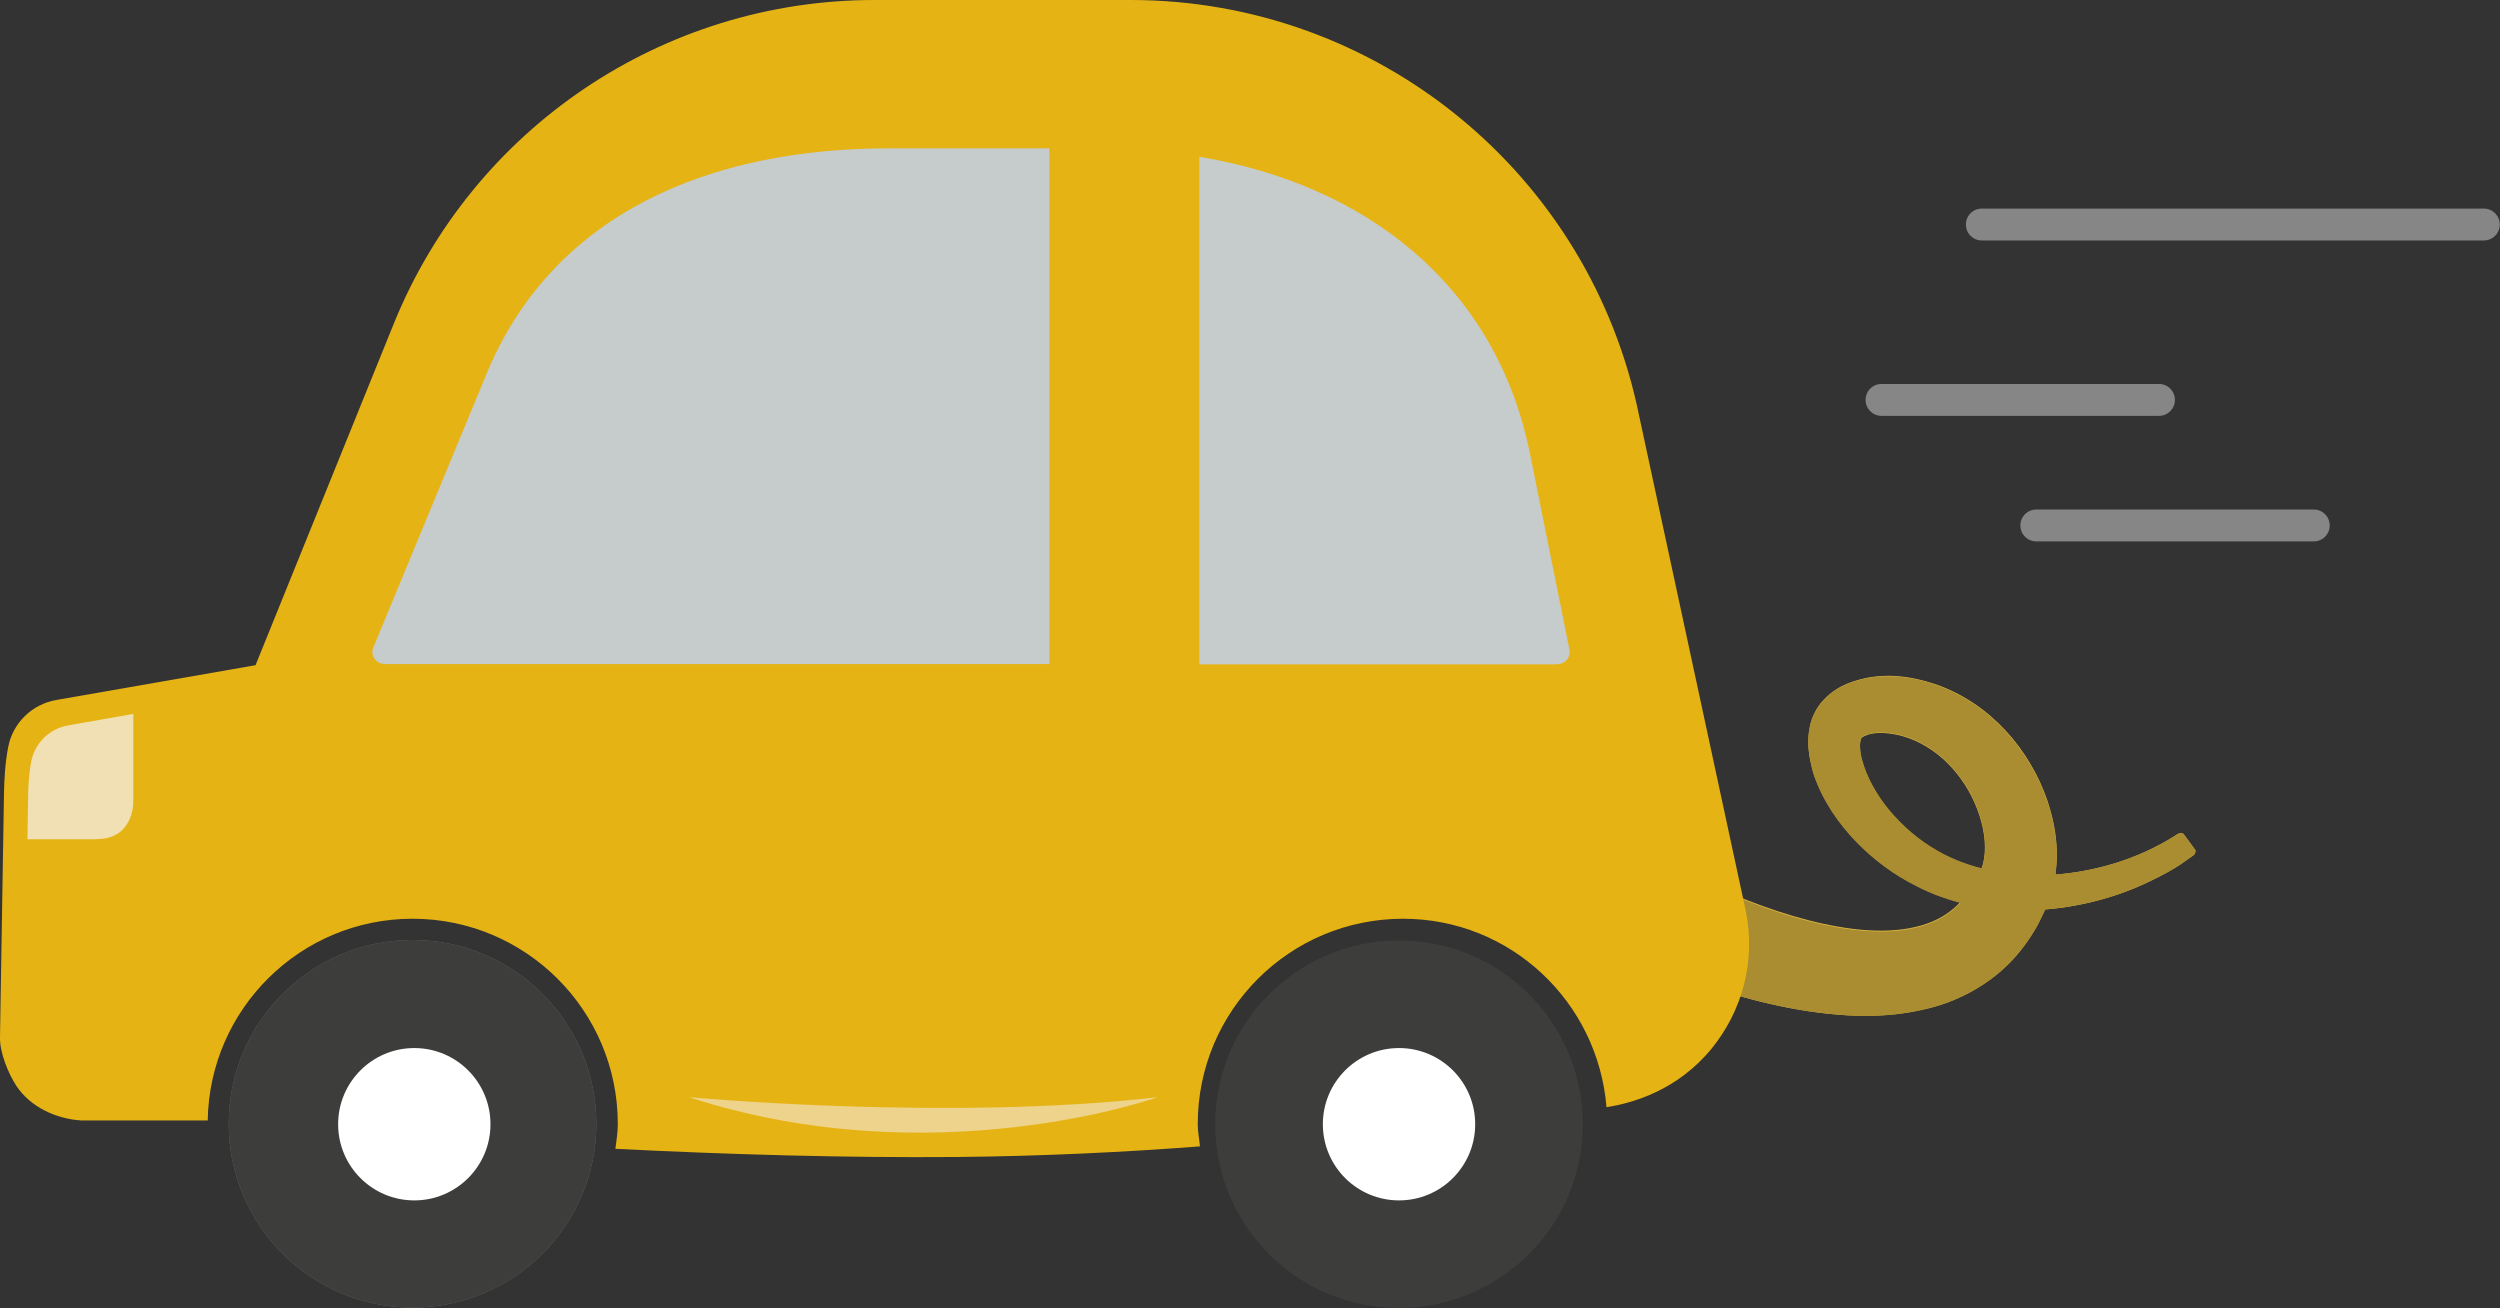 <?xml version="1.0" encoding="UTF-8"?><svg id="b" xmlns="http://www.w3.org/2000/svg" width="112.9" height="59.07" viewBox="0 0 112.9 59.07"><rect x="0" y="0" width="112.9" height="59.07" fill="#333333" stroke="none"/><g id="c"><g id="d"><path d="M11.29,32.59c0,.35.27.66.63.66h61.8c.35,0,.63-.3.63-.66,0-.04,0-.09-.01-.13l-2.07-10.87c-2.15-11.29-11.55-16.99-22.47-16.99h-11.32c-9.34,0-17.74,3.55-21.24,12.68l-5.9,15.05c-.03.08-.05.17-.05.25" fill="#ebf1f1" opacity=".8"/><path d="M76.74,44.42c2.09.7,4.27,1.28,6.64,1.43,1.18.07,2.42.01,3.68-.31,1.25-.3,2.54-.95,3.53-1.9.5-.47.92-1.02,1.26-1.58.18-.28.31-.58.45-.86.12-.29.25-.57.36-.95.41-1.46.21-2.84-.18-4.04-.8-2.37-2.6-4.44-5.04-5.3-1.21-.4-2.54-.61-3.99-.05-.36.15-.74.37-1.07.72-.35.35-.58.85-.65,1.26-.16.85,0,1.53.19,2.14.42,1.21,1.11,2.18,1.91,3.02.81.83,1.74,1.52,2.78,2.03,2.08,1.05,4.41,1.26,6.58.95,1.09-.16,2.16-.44,3.18-.86.51-.21,1-.45,1.48-.71.24-.14.48-.27.7-.43l.34-.24c.1-.09.26-.11.26-.34l-.55-.75c-.21-.07-.28.04-.39.1l-.31.19c-.21.13-.43.23-.65.35-.44.22-.9.41-1.36.57-.93.32-1.9.53-2.88.62-1.94.18-3.94-.13-5.55-1.06-1.6-.92-2.95-2.5-3.38-4.1-.1-.38-.11-.77-.04-.94.04-.09.04-.08.07-.09.03-.02.12-.07.24-.11.52-.17,1.4-.06,2.11.26,1.48.64,2.6,2.1,3.02,3.69.21.78.21,1.57,0,2.11-.04.11-.14.31-.23.49-.1.17-.19.35-.31.5-.22.31-.46.59-.73.81-1.06.91-2.72,1.13-4.51.91-1.79-.22-3.64-.81-5.45-1.56l-1.51,4.03Z" fill="#ddb641"/><path d="M76.74,44.42c2.09.7,4.27,1.28,6.64,1.43.28.02.56.02.84.03.92,0,1.88-.09,2.84-.33,1.25-.3,2.53-.95,3.53-1.9.5-.47.92-1.02,1.26-1.58.18-.28.31-.57.45-.86.02-.05.04-.1.06-.14.28-.02.55-.05.83-.09,1.09-.16,2.16-.44,3.18-.86.51-.21,1-.45,1.48-.71.24-.14.48-.27.7-.43l.34-.24c.11-.09.26-.11.26-.34l-.55-.75s-.09-.02-.13-.02c-.12,0-.18.08-.26.12l-.31.19c-.21.13-.43.23-.65.35-.44.22-.9.41-1.36.57-.93.32-1.9.53-2.88.62-.06,0-.13.01-.19.02.04-.3.06-.6.06-.89,0-.85-.17-1.65-.41-2.38-.8-2.37-2.6-4.44-5.04-5.3-.68-.23-1.4-.39-2.16-.39-.59,0-1.2.1-1.83.34-.36.15-.74.37-1.07.72-.35.35-.58.85-.65,1.26-.05.25-.07.48-.07.7s.12,1,.26,1.44c.42,1.21,1.11,2.18,1.91,3.02.81.83,1.74,1.52,2.78,2.03.62.32,1.27.55,1.93.73-.1.11-.21.21-.32.3-.81.69-1.98.99-3.28.99-.4,0-.81-.03-1.23-.08-1.79-.22-3.65-.81-5.45-1.56l-1.51,4.03ZM89.49,39.21c-.72-.18-1.4-.45-2.02-.81-1.6-.92-2.95-2.5-3.38-4.1-.06-.22-.09-.44-.09-.63,0-.13.01-.24.04-.31.04-.09.04-.08.07-.09.03-.02.12-.07.24-.11.17-.05.37-.08.6-.08.47,0,1.03.12,1.52.34,1.48.64,2.6,2.1,3.02,3.69.1.39.16.79.16,1.15,0,.35-.05.68-.15.94" fill="#aa8c31"/><path d="M.18,35.85c.01-.63.05-1.4.19-2.11.21-1.1,1.08-1.94,2.18-2.13l8.99-1.57,6.23-15.39C21.35,5.79,29.94,0,39.49,0h11.57c11.16,0,20.77,7.87,22.97,18.81l4.81,22.33c.47,2.31-.19,4.55-1.54,6.21-1.54,1.88-3.53,2.46-4.75,2.65-.39-4.76-4.33-8.51-9.19-8.51-5.12,0-9.27,4.15-9.27,9.27,0,.35.07.68.1,1.01-3.41.26-7,.44-10.99.48-5.02.04-10.25-.11-15.41-.37.05-.37.11-.74.11-1.12,0-5.12-4.15-9.27-9.27-9.27-5.06,0-9.17,4.07-9.25,9.11H3.67c-1.13-.07-2.29-.6-2.93-1.56C.37,48.47-.01,47.54,0,46.86l.18-11.01ZM70.35,29.99c.34,0,.59-.31.53-.64l-1.78-8.83c-1.55-7.72-7.51-12.21-14.94-13.44v22.92h16.19ZM17.36,29.99h30.03V6.7s-7.26,0-7.26,0c-8.01,0-15.21,2.89-18.21,10.31l-5.06,12.23c-.15.35.11.74.5.74" fill="#e5b414"/><path d="M52.27,49.55s-10.08,3.6-21.15,0c0,0,11.72,1.09,21.15,0" fill="#eed38c"/><path d="M54.88,50.77c0,4.58,3.72,8.3,8.3,8.3,4.58,0,8.3-3.72,8.3-8.3,0-4.58-3.72-8.3-8.3-8.3-4.58,0-8.3,3.72-8.3,8.3" fill="#3d3d3b"/><path d="M59.74,50.77c0,1.9,1.54,3.44,3.44,3.44,1.9,0,3.44-1.54,3.44-3.44,0-1.9-1.54-3.44-3.44-3.44-1.9,0-3.44,1.54-3.44,3.44" fill="#fff"/><path d="M10.33,50.75c0,4.58,3.72,8.3,8.3,8.3,4.58,0,8.3-3.72,8.3-8.3,0-4.58-3.72-8.3-8.3-8.3-4.58,0-8.3,3.72-8.3,8.3" fill="#727172"/><path d="M10.33,50.75c0,4.58,3.72,8.3,8.3,8.3,4.58,0,8.3-3.72,8.3-8.3,0-4.58-3.72-8.3-8.3-8.3-4.58,0-8.3,3.72-8.3,8.3" fill="#3d3d3b"/><path d="M15.27,50.77c0,1.9,1.54,3.44,3.44,3.44,1.9,0,3.44-1.54,3.44-3.44,0-1.9-1.54-3.44-3.44-3.44-1.9,0-3.44,1.54-3.44,3.44" fill="#fff"/><path d="M88.78,10.14c0,.4.32.72.72.72h22.67c.4,0,.72-.32.72-.72s-.32-.72-.72-.72h-22.67c-.4,0-.72.32-.72.72" fill="#868686"/><path d="M91.24,23.73c0,.4.32.72.72.72h12.53c.4,0,.72-.32.72-.72s-.32-.72-.72-.72h-12.53c-.4,0-.72.32-.72.72" fill="#868686"/><path d="M84.25,18.06c0,.4.32.72.72.72h12.53c.4,0,.72-.32.72-.72s-.32-.72-.72-.72h-12.53c-.4,0-.72.32-.72.72" fill="#868686"/><path d="M4.39,37.9H1.24l.03-1.9c0-.48.04-1.07.14-1.61.16-.83.82-1.48,1.66-1.63l2.95-.52v4.02s0,1.63-1.63,1.63" fill="#f0e0b3"/></g></g></svg>